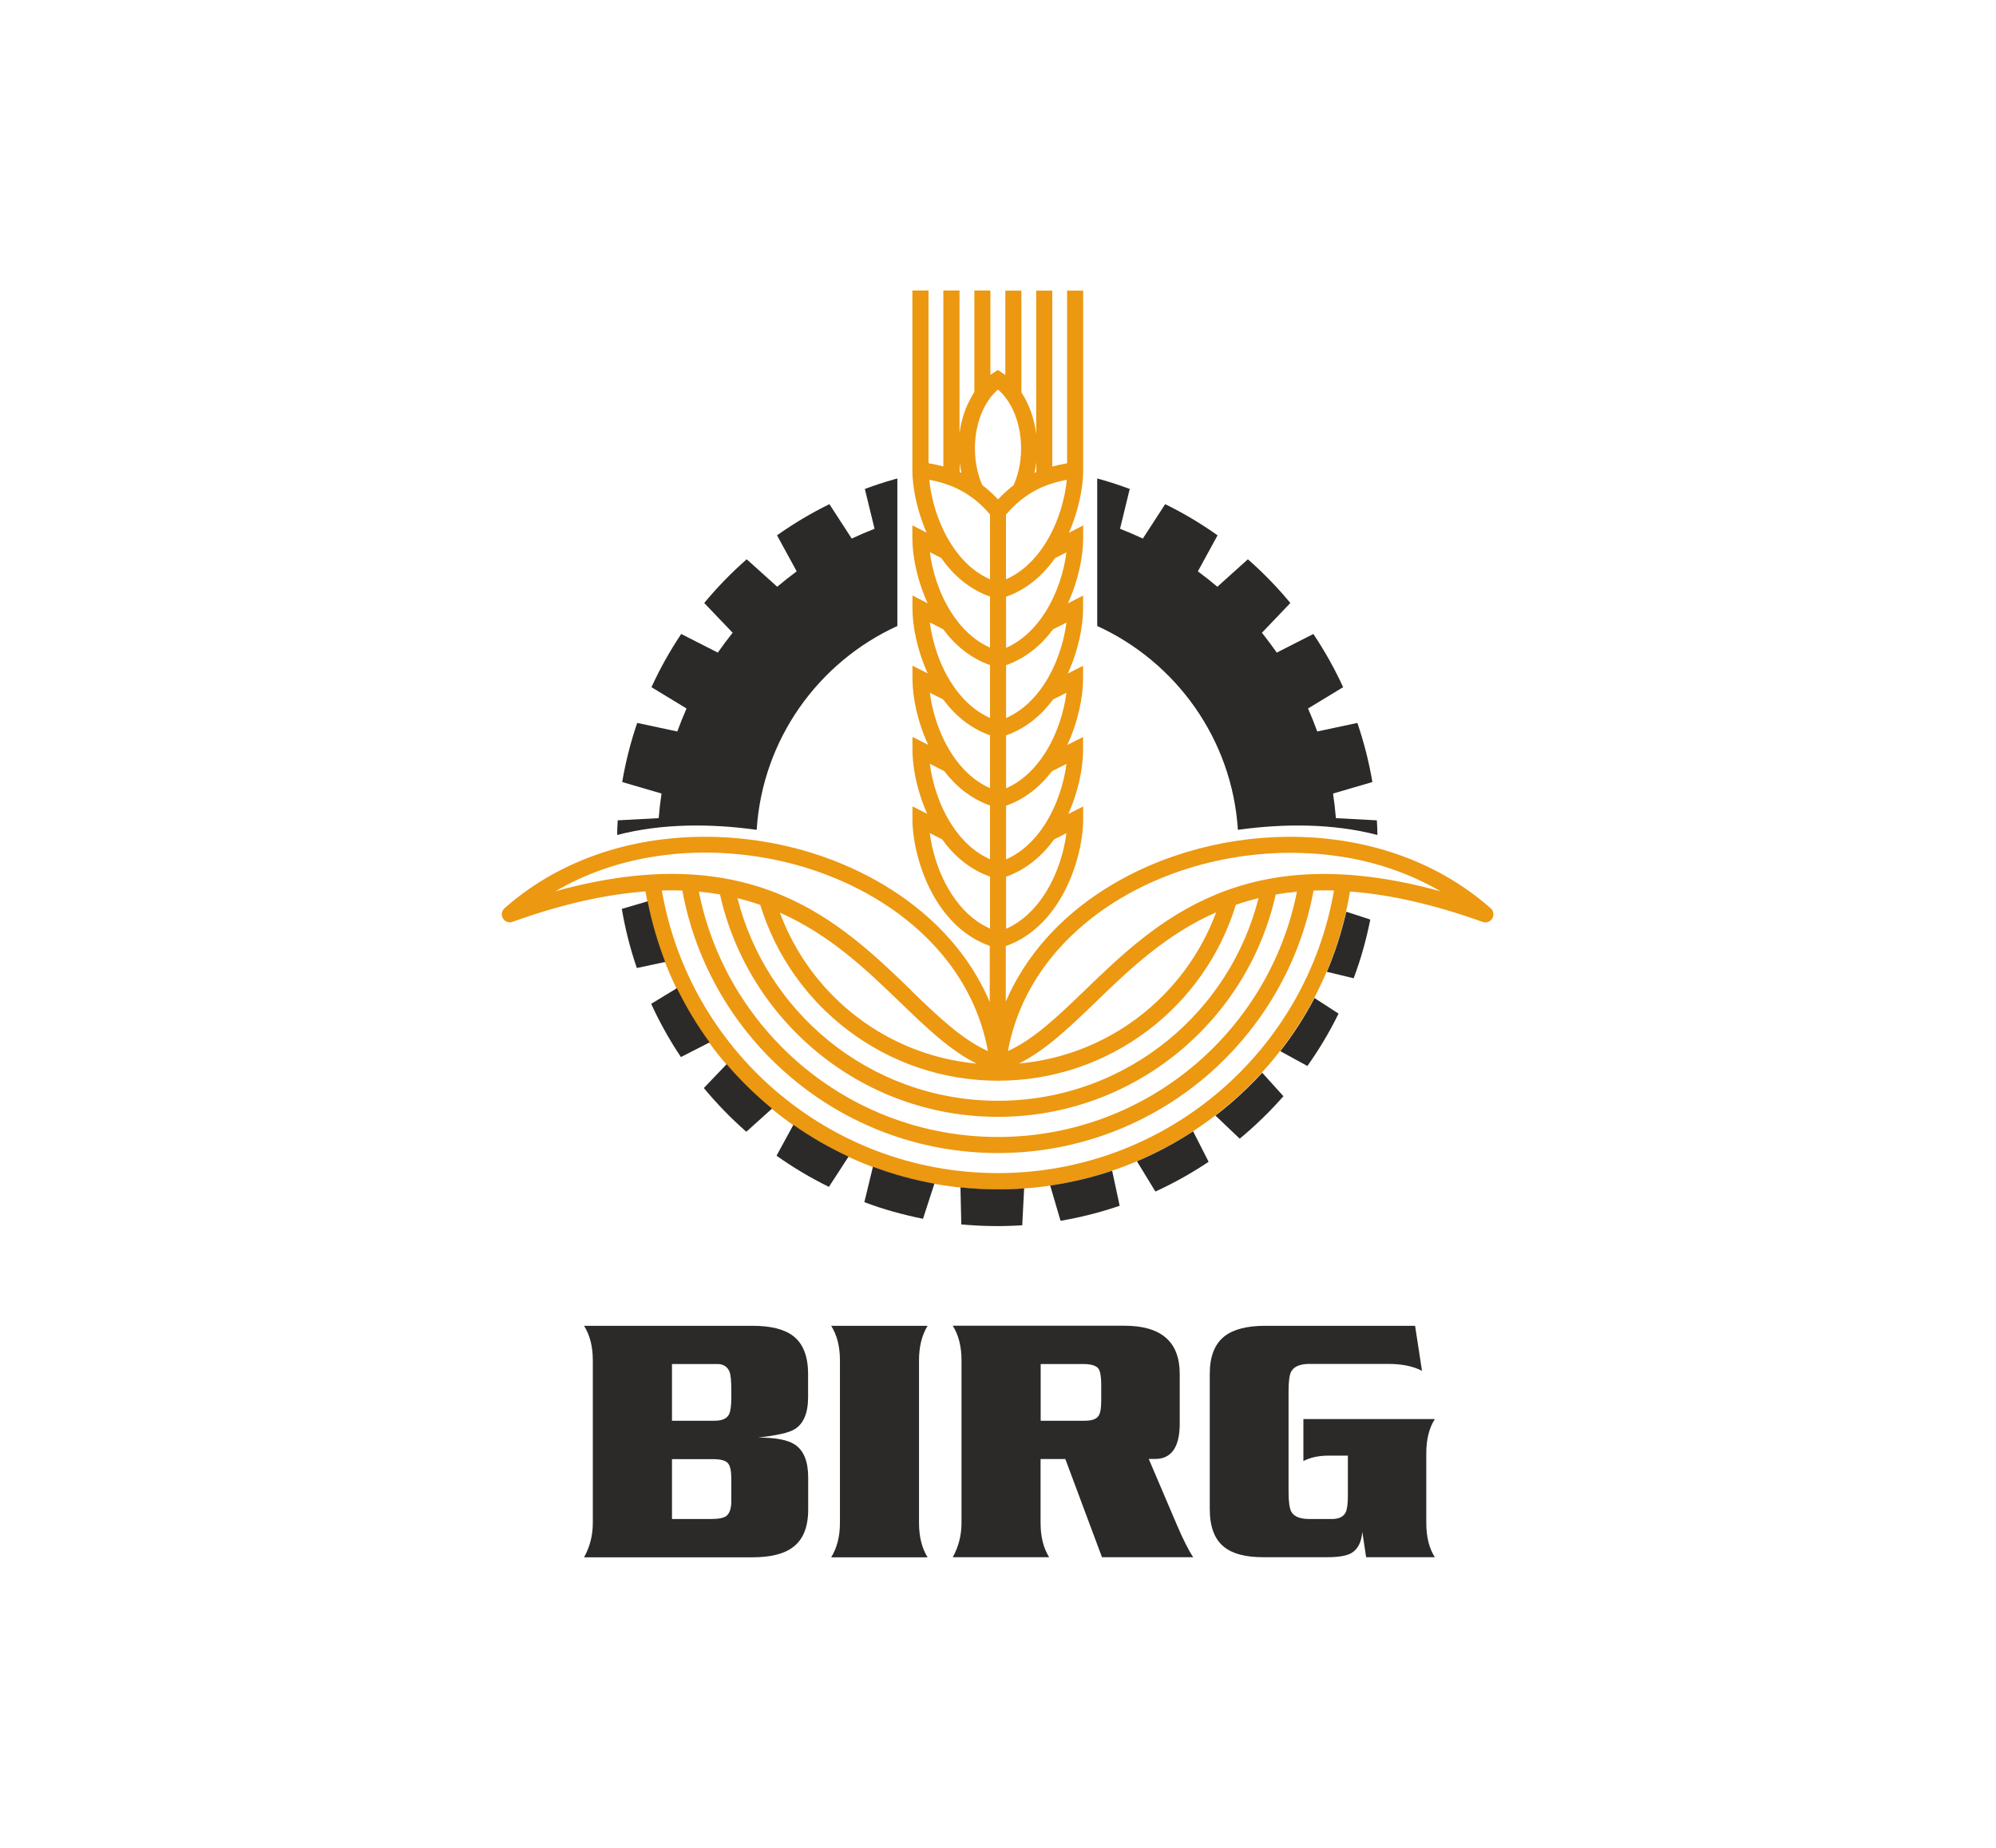<?xml version="1.0" encoding="UTF-8"?>
<!DOCTYPE svg PUBLIC "-//W3C//DTD SVG 1.1//EN" "http://www.w3.org/Graphics/SVG/1.1/DTD/svg11.dtd">
<!-- Creator: CorelDRAW 2017 -->
<svg xmlns="http://www.w3.org/2000/svg" xml:space="preserve" width="210mm" height="194.442mm" version="1.1" style="shape-rendering:geometricPrecision; text-rendering:geometricPrecision; image-rendering:optimizeQuality; fill-rule:evenodd; clip-rule:evenodd"
viewBox="0 0 21000 19444"
 xmlns:xlink="http://www.w3.org/1999/xlink">
 <defs>
  <style type="text/css">
   <![CDATA[
    .fil3 {fill:none}
    .fil2 {fill:#2B2A29}
    .fil1 {fill:#EC9811}
    .fil0 {fill:#2B2A29;fill-rule:nonzero}
   ]]>
  </style>
 </defs>
 <g id="Warstwa_x0020_1">
  <g id="_2405292968592">
   <path class="fil0" d="M7978 15127c180,0 308,24 382,72 95,61 143,177 143,348l0 337c0,184 -53,317 -160,396 -92,71 -234,107 -425,107l-1773 0c61,-110 92,-230 92,-362l0 -1712c0,-144 -31,-265 -92,-362l1773 0c193,0 336,36 428,108 104,80 156,214 156,400l0 242c0,169 -48,282 -143,339 -58,36 -185,65 -382,87zm-908 -177l450 0c76,0 126,-22 149,-65 16,-30 25,-88 25,-173l0 -96c0,-83 -6,-142 -16,-175 -22,-59 -66,-88 -131,-88l-477 0 0 597zm0 1034l410 0c78,0 132,-10 161,-31 35,-27 53,-79 53,-157l0 -240c0,-79 -12,-133 -36,-160 -24,-28 -77,-42 -159,-42l-429 0 0 631zm2689 -2033c-60,99 -90,219 -90,362l0 1712c0,144 30,265 90,362l-1014 0c61,-99 92,-219 92,-362l0 -1712c0,-144 -31,-265 -92,-362l1014 0zm1449 1402l-260 0 0 673c0,144 30,264 90,360l-1014 0c61,-110 92,-230 92,-362l0 -1712c0,-144 -31,-265 -92,-362l1805 0c389,0 583,169 583,508l0 521c0,255 -92,380 -274,373 -45,0 -63,0 -52,0l300 703c64,148 119,259 168,331l-960 0 -386 -1034zm-260 -403l467 0c74,0 122,-18 144,-53 18,-27 27,-80 27,-158l0 -171c0,-83 -10,-138 -28,-165 -25,-34 -80,-50 -164,-50l-445 0 0 597zm3940 -1000l73 475c-90,-48 -209,-73 -356,-73l-830 0c-97,0 -160,27 -190,80 -19,35 -28,103 -28,205l0 1062c0,105 10,175 30,210 29,50 92,75 188,75l239 0c73,0 122,-24 145,-72 14,-30 22,-88 22,-174l0 -421 -204 0c-102,0 -190,19 -264,57l0 -442 1383 0c-60,94 -90,215 -90,362l0 730c0,148 30,268 90,362l-723 0 -40 -267c-10,112 -49,187 -118,225 -50,28 -134,42 -253,42l-671 0c-189,0 -327,-37 -416,-111 -98,-80 -147,-212 -147,-397l0 -1422c0,-183 52,-315 155,-395 94,-73 236,-110 426,-110l1579 0z"/>
   <path class="fil1" d="M10416 6816l0 -539c-220,-77 -388,-227 -514,-406l-119 -61c24,193 96,434 228,639 100,155 233,289 406,366zm0 739l0 -557c-208,-73 -370,-211 -493,-377l-140 -71c24,193 96,434 228,639 99,155 233,289 406,366l0 0zm0 739l0 -557c-208,-73 -370,-211 -493,-377l-140 -71c24,194 96,434 228,639 99,155 233,289 406,366l0 0zm0 748l0 -566c-201,-71 -360,-203 -482,-362l-151 -77c24,193 96,434 228,639 99,155 233,289 406,366l0 0zm0 730l0 -548c-214,-75 -380,-220 -504,-392l-130 -66c24,194 96,434 228,639 99,155 233,289 406,366l0 0zm169 -547l0 548c173,-76 307,-211 407,-366 132,-206 204,-446 228,-640l-130 66c-125,172 -291,317 -505,392l0 0zm0 -748l0 566c173,-77 307,-211 407,-366 132,-206 204,-446 228,-639l-152 77c-122,159 -281,292 -483,363l0 0zm0 -739l0 557c173,-76 307,-211 407,-366 132,-206 204,-446 228,-640l-140 71c-123,166 -286,304 -495,378l0 0zm0 -739l0 557c173,-77 307,-211 407,-366 132,-206 204,-446 228,-639l-141 71c-123,166 -286,304 -494,377l0 0zm0 -721l0 539c173,-77 307,-211 407,-366 132,-206 204,-446 228,-639l-120 61c-126,179 -295,329 -515,406l0 0zm214 -1060l-3 6 -3 -2c-71,50 -140,112 -207,191l-2 -1 0 684c173,-77 307,-211 407,-366 142,-221 214,-482 233,-682 -93,18 -187,44 -278,86 -50,23 -99,51 -147,84l0 0zm-591 4l-4 2 -3 -7c-48,-33 -97,-60 -146,-83 -92,-42 -185,-68 -278,-86 19,200 91,461 233,682 99,155 233,289 406,366l0 -683 0 0c-67,-79 -137,-142 -207,-191l0 0zm127 -117c56,42 111,92 165,150 54,-57 108,-107 164,-149 22,-50 41,-105 54,-162 16,-71 25,-147 25,-227 0,-146 -30,-281 -81,-394 -42,-92 -97,-169 -162,-224 -65,55 -121,132 -162,224 -51,113 -81,249 -81,394 0,80 9,156 25,227 13,57 31,111 53,161l0 0zm-238 -138l18 8c-7,-33 -13,-67 -18,-101l0 93 0 0zm806 -102c-5,37 -11,74 -19,110l19 -8 0 -102 0 0zm627 5677c-276,266 -527,509 -810,649 467,-42 896,-215 1250,-482 372,-281 661,-665 825,-1109 -532,234 -918,607 -1265,942l0 0zm-927 518c276,-124 530,-369 810,-639 748,-722 1673,-1615 3743,-1042 -308,-180 -648,-298 -999,-358l-2 0 -1 0c-59,-10 -118,-19 -178,-25 -62,-7 -125,-13 -188,-16l-2 0 -5 0c-121,-7 -242,-8 -363,-3 -4,0 -7,1 -11,1 -123,6 -245,18 -366,36l-7 1c-216,33 -428,85 -631,155 -496,171 -941,450 -1269,820 -266,300 -455,660 -530,1072l0 0zm-1019 -639c280,270 534,515 810,639 -75,-412 -264,-773 -530,-1072 -328,-370 -774,-648 -1269,-820 -202,-70 -412,-122 -626,-154l0 0 0 0c-3,0 -7,-1 -10,-2 -121,-18 -242,-30 -364,-36 -4,0 -7,0 -11,-1 -121,-5 -242,-5 -362,2l-2 0 -4 0 -1 0c-64,4 -128,9 -192,17 -58,7 -117,15 -175,25l0 0 -2 0c-353,60 -694,178 -1002,359 2069,-572 2994,320 3742,1042l0 0zm-1379 -818c164,444 453,828 825,1108 353,266 780,438 1245,481 -282,-140 -533,-383 -809,-649 -346,-334 -732,-706 -1262,-940l0 0zm-446 -152c151,597 492,1118 954,1496 487,397 1109,636 1787,636 678,0 1300,-239 1787,-636 463,-378 803,-899 954,-1496 -83,20 -163,44 -239,70 -163,535 -493,997 -929,1325 -438,330 -983,526 -1573,526 -590,0 -1134,-196 -1572,-526 -436,-328 -766,-790 -929,-1324 -77,-27 -157,-51 -240,-71l0 0zm-406 -68c143,723 530,1359 1071,1819 559,475 1284,762 2075,762 791,0 1516,-287 2075,-762 541,-460 928,-1096 1071,-1819 -77,7 -151,17 -223,29 -149,666 -519,1248 -1030,1665 -516,422 -1176,675 -1894,675 -718,0 -1377,-253 -1893,-675 -510,-417 -881,-999 -1030,-1665 -72,-13 -146,-23 -223,-30l0 0zm-390 -13c144,835 576,1571 1191,2102 629,543 1448,872 2345,872 897,0 1716,-329 2345,-872 615,-531 1047,-1267 1191,-2102 -74,-2 -146,-2 -215,1 -144,780 -556,1466 -1136,1960 -589,500 -1352,802 -2185,802 -833,0 -1595,-302 -2184,-802 -581,-493 -993,-1180 -1136,-1960 -70,-3 -142,-3 -215,-1l0 0zm3450 583c-240,-85 -419,-256 -548,-456 -186,-290 -265,-643 -265,-874l0 -138 123 62 32 16c-108,-240 -155,-492 -155,-671l0 -138 123 62 43 22c-116,-247 -166,-510 -166,-695l0 -138 123 62 38 19c-112,-243 -161,-501 -161,-682l0 -138 123 63 37 19c-112,-243 -161,-500 -161,-682l0 -138 123 63 27 14c-104,-236 -150,-483 -150,-658l0 -97 0 0 0 -1793 170 0 0 1817c52,9 104,20 156,34l0 -1851 170 0 0 1502c15,-111 44,-214 86,-306 21,-45 44,-88 70,-127l0 -1069 169 0 0 888c10,-8 21,-15 32,-22l46 -30 46 30c11,7 22,15 33,23l0 -888 169 0 0 1071c26,39 49,81 69,125 43,94 73,201 87,314l0 -1510 169 0 0 1851c52,-14 104,-25 156,-34l0 -1817 169 0 0 1793 0 0 0 97c0,176 -46,423 -150,658l27 -14 123 -63 0 138c0,182 -49,439 -161,682l37 -19 123 -63 0 138c0,182 -49,440 -161,682l38 -19 123 -62 0 138c0,185 -51,448 -166,695l43 -22 123 -62 0 138c0,179 -47,431 -155,671l33 -16 123 -62 0 138c0,231 -79,584 -265,874 -129,200 -308,372 -549,457l0 584c104,-243 248,-464 422,-661 348,-392 818,-687 1341,-867 680,-235 1446,-275 2141,-88 438,118 850,327 1198,635l0 0c25,22 35,58 23,92 -16,44 -64,67 -108,51 -532,-191 -992,-290 -1396,-320 -147,882 -602,1661 -1251,2221 -659,569 -1517,914 -2455,914 -938,0 -1797,-344 -2455,-914 -648,-560 -1103,-1339 -1251,-2222 -405,30 -866,128 -1399,320 -44,16 -92,-7 -108,-51 -12,-33 -1,-70 24,-92l0 0c325,-288 706,-489 1113,-611 711,-212 1521,-180 2227,64 522,181 993,475 1341,867 176,198 320,421 424,666l0 -589 0 0z"/>
   <path class="fil2" d="M7000 10122l-300 64c-69,-202 -122,-410 -158,-622l272 -80c43,220 106,433 185,638z"/>
   <path class="fil2" d="M7465 10969l-301 154c-119,-178 -224,-365 -313,-560l271 -165c98,201 213,392 344,571z"/>
   <path class="fil2" d="M8123 11665l-271 244c-162,-142 -311,-296 -447,-460l240 -251c123,144 258,279 401,403 25,22 51,43 76,64z"/>
   <path class="fil2" d="M8928 12170l-207 319c-194,-95 -378,-205 -551,-328l177 -325c182,128 376,240 580,334z"/>
   <path class="fil2" d="M9831 12455l-120 370c-104,-21 -208,-46 -312,-75 -104,-29 -206,-63 -305,-100l90 -373c207,78 424,138 646,178z"/>
   <path class="fil2" d="M10775 12505l-20 388c-212,14 -426,11 -641,-9l-9 -390c131,14 263,21 398,21 92,0 183,-3 273,-10z"/>
   <path class="fil2" d="M11701 12319l79 369c-202,69 -410,122 -622,158l-109 -371c224,-33 442,-85 652,-156z"/>
   <path class="fil2" d="M12553 11905l163 320c-178,119 -365,224 -560,313l-194 -318c207,-88 404,-193 590,-315z"/>
   <path class="fil2" d="M13279 11287l224 248c-142,162 -296,311 -460,447l-255 -243c58,-44 115,-91 170,-138 113,-98 221,-203 322,-313z"/>
   <path class="fil2" d="M13830 10502l253 164c-95,194 -205,378 -328,551l-285 -156c136,-175 257,-362 360,-559z"/>
   <path class="fil2" d="M14165 9594l252 82c-21,104 -46,209 -75,313 -29,104 -63,205 -100,305l-282 -68c86,-202 154,-413 204,-631z"/>
   <path class="fil2" d="M13575 6346l-298 312c54,68 106,138 156,209l385 -196c119,178 224,365 313,560l-369 224c35,79 67,160 97,242l422 -90c69,202 122,410 158,622l-414 121c13,86 23,172 30,259l431 23c4,57 5,97 6,154 -473,-123 -988,-121 -1468,-54 -61,-955 -651,-1766 -1480,-2145l0 -1552c12,3 24,7 37,10 104,29 205,63 305,100l-102 419c82,32 161,66 240,103l235 -362c194,95 378,205 551,328l-207 379c70,52 139,106 205,162l321 -289c162,142 311,296 447,460z"/>
   <path class="fil2" d="M7410 6346l298 312c-54,68 -106,138 -156,209l-385 -196c-119,178 -224,365 -313,560l369 224c-35,79 -67,160 -97,242l-422 -90c-69,202 -122,410 -158,622l414 121c-13,86 -23,172 -30,259l-431 23c-4,57 -5,97 -6,154 473,-123 988,-121 1468,-54 61,-955 651,-1766 1480,-2145l0 -1552c-12,3 -24,7 -37,10 -104,29 -205,63 -305,100l102 419c-82,32 -161,66 -240,103l-235 -362c-194,95 -378,205 -551,328l207 379c-70,52 -139,106 -205,162l-321 -289c-162,142 -311,296 -447,460z"/>
  </g>
  <rect class="fil3" width="21000" height="19444"/>
 </g>
</svg>
